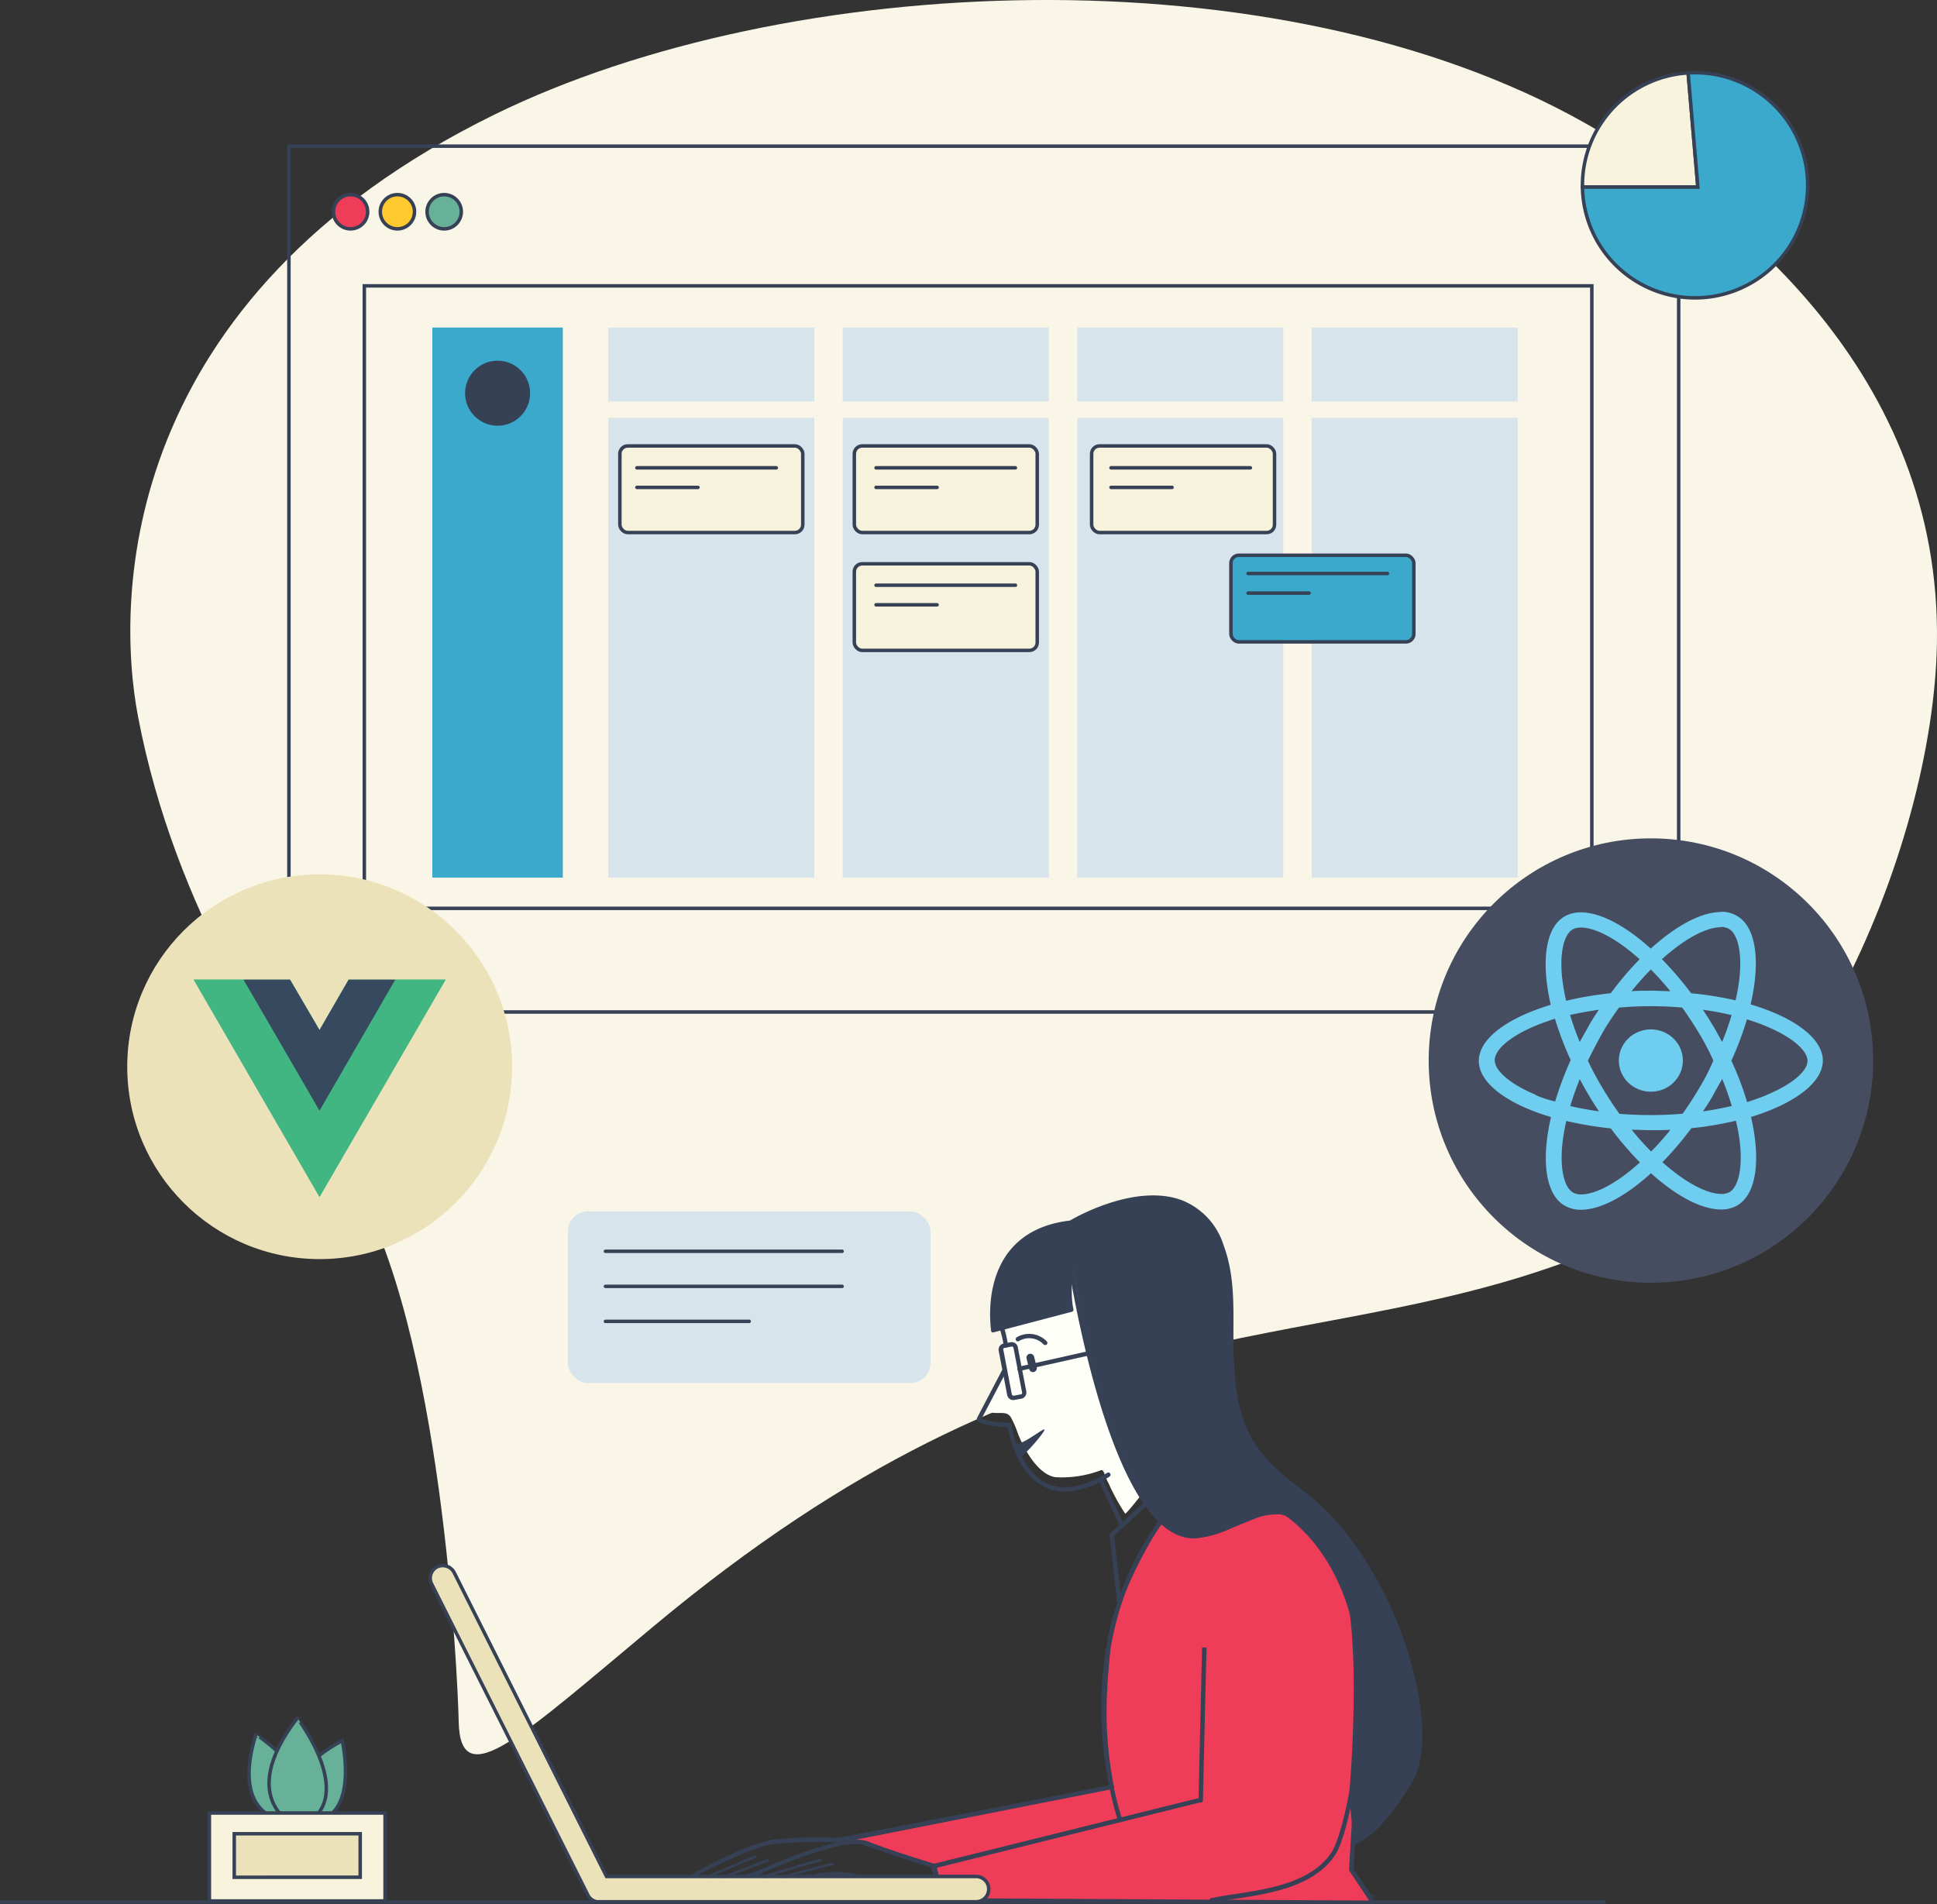 <svg data-name="Layer 1" xmlns="http://www.w3.org/2000/svg" viewBox="0 0 272.8 268.22"><rect x="0" y="0" width="272.8" height="268.22" fill="#333333" stroke="none"/><path fill="none" stroke="#364156" stroke-miterlimit="10" stroke-width=".49" d="M0 267.93h226.15"/><path d="M64.6 242.54c-.13-6.29-2.34-55.62-15-76.34-10.87-17.81-24.9-37.84-30.15-65.2C16.17 83.88 17 42 69.64 16.14c41.21-20.2 110.22-23.2 153.47 1.13 21.39 12 50.34 35.58 49.68 73.37-.5 28.76-19.29 74.79-51.44 86.82-38.61 14.44-73.08 4.74-129.27 51.61-18.63 15.53-27.26 23.81-27.48 13.47z" fill="#f9f6e8"/><path d="M117.71 259.22l1.41.22H121l10.31 3.37 1.43 4.83 60.55.34-3-4.58 1-16.09s.86-10.84.34-14.49-2.32-11.16-5.13-14.95-3.28-4.3-3.28-4.3-3-1-5.17-.37-7 3.16-9.54 3.13a6.13 6.13 0 01-4.92-2.26s-6.65 10.21-7.37 17.46-1.05 12.13.34 19.86v.38z" fill="#ee3c59" stroke="#364156" stroke-miterlimit="10" stroke-width=".49"/><path d="M43.12 256.61s-5.57-5.69 5.08-11.41c0 0 2.72 11.8-5.08 11.41z" fill="#68b199" stroke="#364156" stroke-miterlimit="10" stroke-width=".49"/><path d="M40.66 256.62s-8.38-.15-4.62-12.31c-.04 0 10.78 6.87 4.62 12.31z" fill="#68b199" stroke="#364156" stroke-miterlimit="10" stroke-width=".49"/><path d="M42 257.41s-9.16-3.54-.13-15.4c-.02-.01 9.13 11.89.13 15.4z" fill="#68b199" stroke="#364156" stroke-miterlimit="10" stroke-width=".49"/><path fill="#f8f3dc" stroke="#364156" stroke-miterlimit="10" stroke-width=".49" d="M29.49 255.4h24.74v12.39H29.49z"/><path fill="#ece2ba" stroke="#364156" stroke-miterlimit="10" stroke-width=".49" d="M32.99 258.32h17.74v6.13H32.99z"/><path d="M151.2 178c-.75 2.39-3.49 5.52-5.91 6.18-1.17.32-2.8.42-3.75 1.15-.13.09.4 2.53.32 2.66s-1 .06-.86.73c.48 2 .83 2.17.44 3.2-.68 1.81-2.12 4.69-2.95 6.45a2.87 2.87 0 002 .68c.84 0 1.45-.08 1.89.63a14.8 14.8 0 011 2.32c.9 2.27 2.83 5.7 5.24 6.09a15.45 15.45 0 006.35-.95c.56-.26.49.65 1.19 1.88a29.23 29.23 0 002.32 4.23c1.09-1 2.43-3.2 3.68-3.95-1.53-3.84-6.76-16.08-7.71-19.48-1-3.61-2.25-8.22-3.27-11.82" fill="#fffff9"/><path d="M141.67 189.83a.31.31 0 01-.31-.28 18.53 18.53 0 00-.6-2.54.3.3 0 01.2-.38.31.31 0 01.39.2 17.5 17.5 0 01.62 2.66.3.3 0 01-.27.34zM147.2 189.48a.31.31 0 01-.22-.09 2.79 2.79 0 00-3.43-.5.31.31 0 11-.33-.52 3.43 3.43 0 014.2.59.31.31 0 010 .44.35.35 0 01-.22.08zM159.51 196a6.57 6.57 0 01-.74-.05.31.31 0 01-.27-.34.29.29 0 01.34-.27 3.46 3.46 0 003.17-1 4.55 4.55 0 00.88-3.85c-.19-.9-1-3.78-3.75-3.29a2.5 2.5 0 00-1.9 2.05.31.31 0 01-.61-.09 3.06 3.06 0 012.39-2.56c2.61-.5 4 1.62 4.48 3.77a5.18 5.18 0 01-1 4.39 3.9 3.9 0 01-2.99 1.24z" fill="#364156"/><path d="M161 193.55c-.08 0-3-.83-3-.83a.32.32 0 01-.2-.18.29.29 0 010-.27l2.16-3.74a.31.31 0 01.43-.11.32.32 0 01.11.42l-2 3.39 2.55.71a.31.31 0 01-.08.61zM145.61 193.27a.54.54 0 01-.66-.39l-.37-1.5a.54.54 0 01.39-.66.56.56 0 01.67.4l.37 1.49a.55.55 0 01-.4.66zM150 210.13a6.4 6.4 0 01-2.79-.61c-3.92-1.85-5.08-7.23-5.3-8.48-1.93-.1-4.14-.37-4.31-1.07a.29.29 0 010-.22l3.56-6.8a.31.31 0 11.55.29l-3.48 6.63a15 15 0 003.93.57.29.29 0 01.29.26c0 .06.95 6.36 5 8.26 2.27 1.07 5.13.57 8.48-1.48a.31.31 0 01.43.1.3.3 0 01-.1.42 12.29 12.29 0 01-6.26 2.13z" fill="#364156"/><path d="M147.08 201.37c-.23-.14-2.78 2-4 2.06h-.17a6.51 6.51 0 00.78 1.86c1.18-.83 3.62-3.79 3.39-3.92zM142.7 197.23a.87.87 0 01-.85-.71l-1.2-6.24a.88.88 0 01.14-.65.83.83 0 01.55-.36l1-.19a.86.86 0 011 .69l1.2 6.24a.88.88 0 01-.14.65.79.79 0 01-.55.37l-1 .18zm-.24-7.54l-1 .19a.23.23 0 00-.15.1.22.22 0 000 .19l1.19 6.24a.26.26 0 00.29.2l1-.19a.23.23 0 00.15-.1.26.26 0 000-.19l-1.2-6.24a.24.24 0 00-.28-.2z" fill="#364156"/><path d="M143.58 193.13a.31.31 0 01-.07-.61l9.75-2.18a.31.31 0 01.37.23.31.31 0 01-.24.37l-9.74 2.18zM157.75 256.69a.29.29 0 01-.29-.2c-.08-.23-8.06-23.26 5.81-42.37a.32.32 0 01.44-.07.31.31 0 01.06.43c-13.68 18.85-5.81 41.58-5.73 41.8a.32.32 0 01-.19.4zM193.18 268a.3.3 0 01-.29-.21l-2.89-4.3a.2.2 0 010-.11c0-.26 1.55-25.74 1.55-26.59 0-10.15-5.24-20.55-8.72-23a.31.31 0 11.36-.5c3.58 2.49 9 13.12 9 23.47 0 .86-1.45 24.88-1.55 26.57l2.91 4.25c.05.17 0-.7-.2-.64s-.13 1.06-.17 1.06z" fill="#364156"/><path d="M170.65 268a.31.31 0 01-.29-.22.28.28 0 01.2-.38c4.87-1.07 13.47-1.12 17-6.51 1.09-1.67 3.32-9.44 3.79-20.67a.3.3 0 01.32-.29.31.31 0 01.3.32c-.44 10.47-2.54 18.91-3.89 21-3.59 5.52-12.24 5.78-17.31 6.75zM132.73 268a.31.31 0 01-.31-.27l-1.13-4.84a.33.33 0 01.24-.34l37.28-9.25c.15-7.41.49-21.21.49-21.21h.62s-.35 14.21-.5 21.54a.31.31 0 01-.21.29.31.31 0 01-.25 0l-37 9.19 1.09 4.56a.31.31 0 01-.26.35z" fill="#364156"/><path d="M118 259.66a.31.31 0 010-.66l38.51-7.57a.31.31 0 11.12.6l-38.21 7.54zM168.2 216.72a6 6 0 01-2.77-.68c-10.19-5.15-15.1-38.51-15.31-39.93a.31.31 0 01.26-.35.29.29 0 01.35.26c.05.35 5.07 34.47 15 39.47 2.6 1.32 4.94.27 7.65-.94s5.92-2.64 9.7-1.27a.3.3 0 01.19.39.31.31 0 01-.39.19c-3.55-1.29-6.45 0-9.24 1.25a13.74 13.74 0 01-5.44 1.61z" fill="#364156"/><path d="M105.29 264.19c.49-.21 13.2-6.23 16.88-4.8s9.43 3.17 9.49 3.18a.3.3 0 01.24.36.31.31 0 01-.36.25c-.06 0-6-1.83-9.59-3.22-3.44-1.33-15.8 4.41-15.92 4.46s-.9-.16-.74-.23z" fill="#364156"/><path d="M97.29 264.16c.22-.28 7.88-4.43 11.57-5a54.88 54.88 0 0110.65-.15.32.32 0 01.17.41.31.31 0 01-.4.17 68.18 68.18 0 00-10.33.18c-3.45.52-10.92 4.48-11 4.55s-.77-.03-.66-.16zM158 215.19a.32.32 0 01-.28-.18l-2.95-6.37a.31.31 0 01.15-.41.31.31 0 01.41.15l2.95 6.37a.3.3 0 01-.15.41.28.28 0 01-.13.03z" fill="#364156"/><path d="M157.65 226a.31.31 0 01-.31-.27l-1.09-9.45a.28.28 0 01.1-.26l4.84-4.48a.31.31 0 01.44 0 .32.32 0 010 .44l-4.73 4.37 1.08 9.3a.3.3 0 01-.27.34zM162.51 205.75a.32.32 0 01-.28-.18 109.13 109.13 0 01-6.93-21.74.31.31 0 01.36-.25.32.32 0 01.25.32 111.49 111.49 0 006.88 21.41.31.31 0 01-.15.41.28.28 0 01-.13.03z" fill="#364156"/><path d="M183.8 213.46c-.06.17.56 1.75-.89.91-3.91-2.27-5.95-.72-8.75.53a13.65 13.65 0 01-5.41 1.61 6 6 0 01-2.77-.67c-10.19-5.15-15.1-38.52-15.31-39.94a.31.31 0 01.26-.35.31.31 0 01.35.26" fill="#364156"/><path d="M151.35 176.11c0-.05-.8 5.66-.17 8.31a.31.31 0 01-.22.37l-11 2.89a.29.29 0 01-.24 0 .34.34 0 01-.14-.21c0-.26-1-6.45 2.4-11 1.93-2.56 4.86-4.08 8.71-4.53.84-.5 9.11-5.19 15.58-2.93a10 10 0 016.05 6.39c1.82 4.86 1.29 9.9 1.41 14.79.26 10.14 2.17 14.13 9.59 19.64 4.71 3.5 8.94 8.8 12.5 16.46 4 8.71 6 19.71 3.13 24.63-3 5.1-5.89 8-7.91 8.8-1.07.53-.59-1.52-.59-2.24 0-.3-.49-4.75-.42-4.9 0 0 1.34-15 .1-25 0 0-3.47-16-18.28-17.48.04-.1-18.49-8.96-20.5-33.99z" fill="#364156"/><path d="M84.37 267.93a1.76 1.76 0 01-1.59-1l-22-43.82a1.79 1.79 0 01.79-2.39 1.82 1.82 0 012.39.8l21.46 42.82h52.05a1.78 1.78 0 110 3.56h-53.1z" fill="#ece2ba" stroke="#364156" stroke-miterlimit="10" stroke-width=".49"/><path fill="none" stroke="#364156" stroke-miterlimit="10" stroke-width=".49" d="M40.69 20.59h195.73v121.97H40.69z"/><circle cx="49.37" cy="29.83" r="2.41" fill="#ee3c59" stroke="#364156" stroke-miterlimit="10" stroke-width=".49"/><circle cx="62.56" cy="29.83" r="2.41" fill="#68b199" stroke="#364156" stroke-miterlimit="10" stroke-width=".49"/><circle cx="55.97" cy="29.83" r="2.41" fill="#ffca30" stroke="#364156" stroke-miterlimit="10" stroke-width=".49"/><path fill="none" stroke="#364156" stroke-miterlimit="10" stroke-width=".49" d="M51.31 40.27h172.88v87.69H51.31z"/><path fill="#3ba9cb" d="M60.89 46.14h18.37v77.49H60.89z"/><path fill="#d8e4ec" d="M85.67 58.87h29.02v64.76H85.67zM118.69 58.87h29.02v64.76h-29.02zM151.71 58.87h29.02v64.76h-29.02zM184.73 58.87h29.02v64.76h-29.02zM85.67 46.14h29.02v10.42H85.67zM118.69 46.14h29.02v10.42h-29.02zM151.71 46.14h29.02v10.42h-29.02zM184.73 46.14h29.02v10.42h-29.02z"/><rect x="87.3" y="62.82" width="25.76" height="12.2" rx="1.11" fill="#f7f2db" stroke="#364156" stroke-miterlimit="10" stroke-width=".49"/><rect x="153.74" y="62.82" width="25.76" height="12.2" rx="1.11" fill="#f7f2db" stroke="#364156" stroke-miterlimit="10" stroke-width=".49"/><rect x="173.36" y="78.22" width="25.76" height="12.2" rx="1.11" fill="#3ba9cb" stroke="#364156" stroke-miterlimit="10" stroke-width=".49"/><rect x="120.32" y="62.82" width="25.76" height="12.2" rx="1.11" fill="#f7f2db" stroke="#364156" stroke-miterlimit="10" stroke-width=".49"/><rect x="120.32" y="79.42" width="25.76" height="12.2" rx="1.11" fill="#f7f2db" stroke="#364156" stroke-miterlimit="10" stroke-width=".49"/><circle cx="70.08" cy="55.39" r="4.58" fill="#364156"/><path fill="none" stroke="#364156" stroke-linecap="round" stroke-linejoin="round" stroke-width=".49" d="M109.33 65.9H89.7M98.3 68.66h-8.6M143.01 65.9h-19.63M131.98 68.66h-8.6M143.01 82.44h-19.63M131.98 85.2h-8.6M176.1 65.9h-19.63M165.07 68.66h-8.6M195.4 80.79h-19.63M184.37 83.55h-8.6"/><circle cx="232.51" cy="149.4" r="31.3" fill="#474d61"/><path d="M256.72 149.4c0-3.12-4-6.07-10.17-7.91 1.42-6.1.79-11-2-12.51a4.36 4.36 0 00-2.21-.54v2.14a2.39 2.39 0 011.13.25c1.34.75 1.92 3.6 1.47 7.27a28.58 28.58 0 01-.51 2.82 48.88 48.88 0 00-6.26-1 47.6 47.6 0 00-4.11-4.8c3.22-2.9 6.24-4.5 8.29-4.5v-2.14c-2.71 0-6.26 1.88-9.86 5.15-3.59-3.25-7.14-5.11-9.86-5.11v2.14c2.05 0 5.08 1.58 8.29 4.47a46 46 0 00-4.07 4.79 47.47 47.47 0 00-6.28 1.06 27.53 27.53 0 01-.51-2.79c-.47-3.66.11-6.51 1.44-7.27a2.28 2.28 0 011.13-.25v-2.14a4.49 4.49 0 00-2.23.54c-2.77 1.55-3.39 6.4-2 12.48-6.14 1.85-10.13 4.79-10.13 7.9s4 6.08 10.17 7.91c-1.42 6.11-.79 11 2 12.52a4.48 4.48 0 002.22.54c2.72 0 6.27-1.88 9.86-5.15 3.59 3.25 7.15 5.11 9.86 5.11a4.44 4.44 0 002.23-.54c2.77-1.55 3.4-6.4 2-12.49 6.11-1.88 10.11-4.84 10.11-7.95zm-12.85-6.4c-.36 1.24-.82 2.52-1.33 3.79-.41-.76-.83-1.53-1.29-2.3s-.94-1.52-1.42-2.25c1.4.2 2.75.45 4.04.76zm-4.52 10.22c-.77 1.3-1.56 2.53-2.38 3.67-1.47.13-3 .19-4.46.19s-3-.06-4.44-.18q-1.23-1.71-2.39-3.65c-.75-1.25-1.43-2.53-2.05-3.82.61-1.28 1.3-2.57 2-3.83s1.56-2.52 2.38-3.66c1.47-.13 3-.2 4.46-.2s3 .07 4.44.19c.82 1.14 1.62 2.36 2.39 3.64s1.43 2.54 2 3.82c-.53 1.29-1.21 2.61-1.95 3.83zm3.19-1.24a39 39 0 011.36 3.82c-1.29.3-2.65.56-4.06.76.48-.73 1-1.49 1.42-2.27s.87-1.55 1.28-2.29zm-10 10.24a40.13 40.13 0 01-2.74-3.07c.89 0 1.8.06 2.71.06s1.85 0 2.75-.06a38 38 0 01-2.73 3.07zm-7.34-5.66q-2.1-.3-4.05-.75c.37-1.24.82-2.52 1.34-3.8q.6 1.16 1.29 2.31c.45.77.93 1.51 1.41 2.24zm7.29-20a40.19 40.19 0 012.75 3.07c-.89 0-1.8-.07-2.72-.07s-1.84 0-2.74.07a40 40 0 012.7-3.04zm-7.3 5.65c-.48.74-1 1.5-1.42 2.28s-.88 1.53-1.28 2.3a39.1 39.1 0 01-1.37-3.82c1.29-.27 2.65-.53 4.06-.73zm-8.93 12c-3.49-1.45-5.75-3.35-5.75-4.86s2.26-3.41 5.75-4.85c.85-.36 1.78-.67 2.73-1a47.3 47.3 0 002.22 5.84 47.32 47.32 0 00-2.19 5.82c-1.02-.22-1.91-.54-2.77-.9zm5.3 13.79c-1.34-.75-1.93-3.6-1.47-7.27a28.46 28.46 0 01.5-2.82 51.19 51.19 0 006.27 1.05 47.4 47.4 0 004.1 4.79c-3.21 2.91-6.23 4.51-8.29 4.51a2.42 2.42 0 01-1.11-.26zm23.44-7.34c.46 3.67-.11 6.52-1.44 7.28a2.29 2.29 0 01-1.14.25c-2 0-5.07-1.59-8.29-4.47a47.11 47.11 0 004.08-4.79 47 47 0 006.27-1.06 26 26 0 01.52 2.79zm3.8-6.4c-.85.36-1.78.67-2.74 1a44.94 44.94 0 00-2.22-5.85 43.65 43.65 0 002.19-5.81c1 .3 1.91.62 2.78 1 3.49 1.45 5.75 3.35 5.75 4.85s-2.3 3.37-5.79 4.81z" fill="#6fceef"/><ellipse cx="232.5" cy="149.4" rx="4.51" ry="4.39" fill="#6fceef"/><circle cx="45.02" cy="150.27" r="27.1" fill="#ece2ba"/><path d="M55.67 138h7.09L45 168.61 27.28 138h13.57l4.15 7.1 4.1-7.1z" fill="#42b682"/><path d="M27.28 138L45 168.61 62.76 138h-7.09L45 156.37 34.29 138z" fill="#42b682"/><path d="M34.29 138L45 156.46 55.67 138H49.1l-4.1 7.1-4.15-7.1z" fill="#36495e"/><rect x="79.98" y="170.65" width="51.07" height="24.18" rx="2.82" fill="#d8e4ec"/><path fill="none" stroke="#364156" stroke-linecap="round" stroke-linejoin="round" stroke-width=".49" d="M85.27 176.27h33.33M85.27 181.21h33.33M85.27 186.14h20.24"/><path d="M237.75 10.27a15.84 15.84 0 00-14.88 16.09h16.25z" fill="#f8f3dc" stroke="#364156" stroke-miterlimit="10" stroke-width=".49"/><path d="M237.75 10.27l1.37 16.09h-16.25a15.86 15.86 0 1014.88-16.09z" fill="#3ba9cb" stroke="#364156" stroke-miterlimit="10" stroke-width=".49"/><path d="M122 264.37a14.41 14.41 0 00-8.71 0zM106.37 264.37c1.89-.87 1.13-1.14-2.4 0z" fill="#364156"/><path d="M107.52 264.36s7.43-2.23 8-2.31M110.4 264.36s6.34-1.71 6.79-1.75M99.74 264.36s6.16-2.65 6.68-2.83M102.1 264.36s5.53-2.14 6-2.27" fill="#fffff9" stroke="#364156" stroke-linecap="round" stroke-linejoin="round" stroke-width=".36"/></svg>